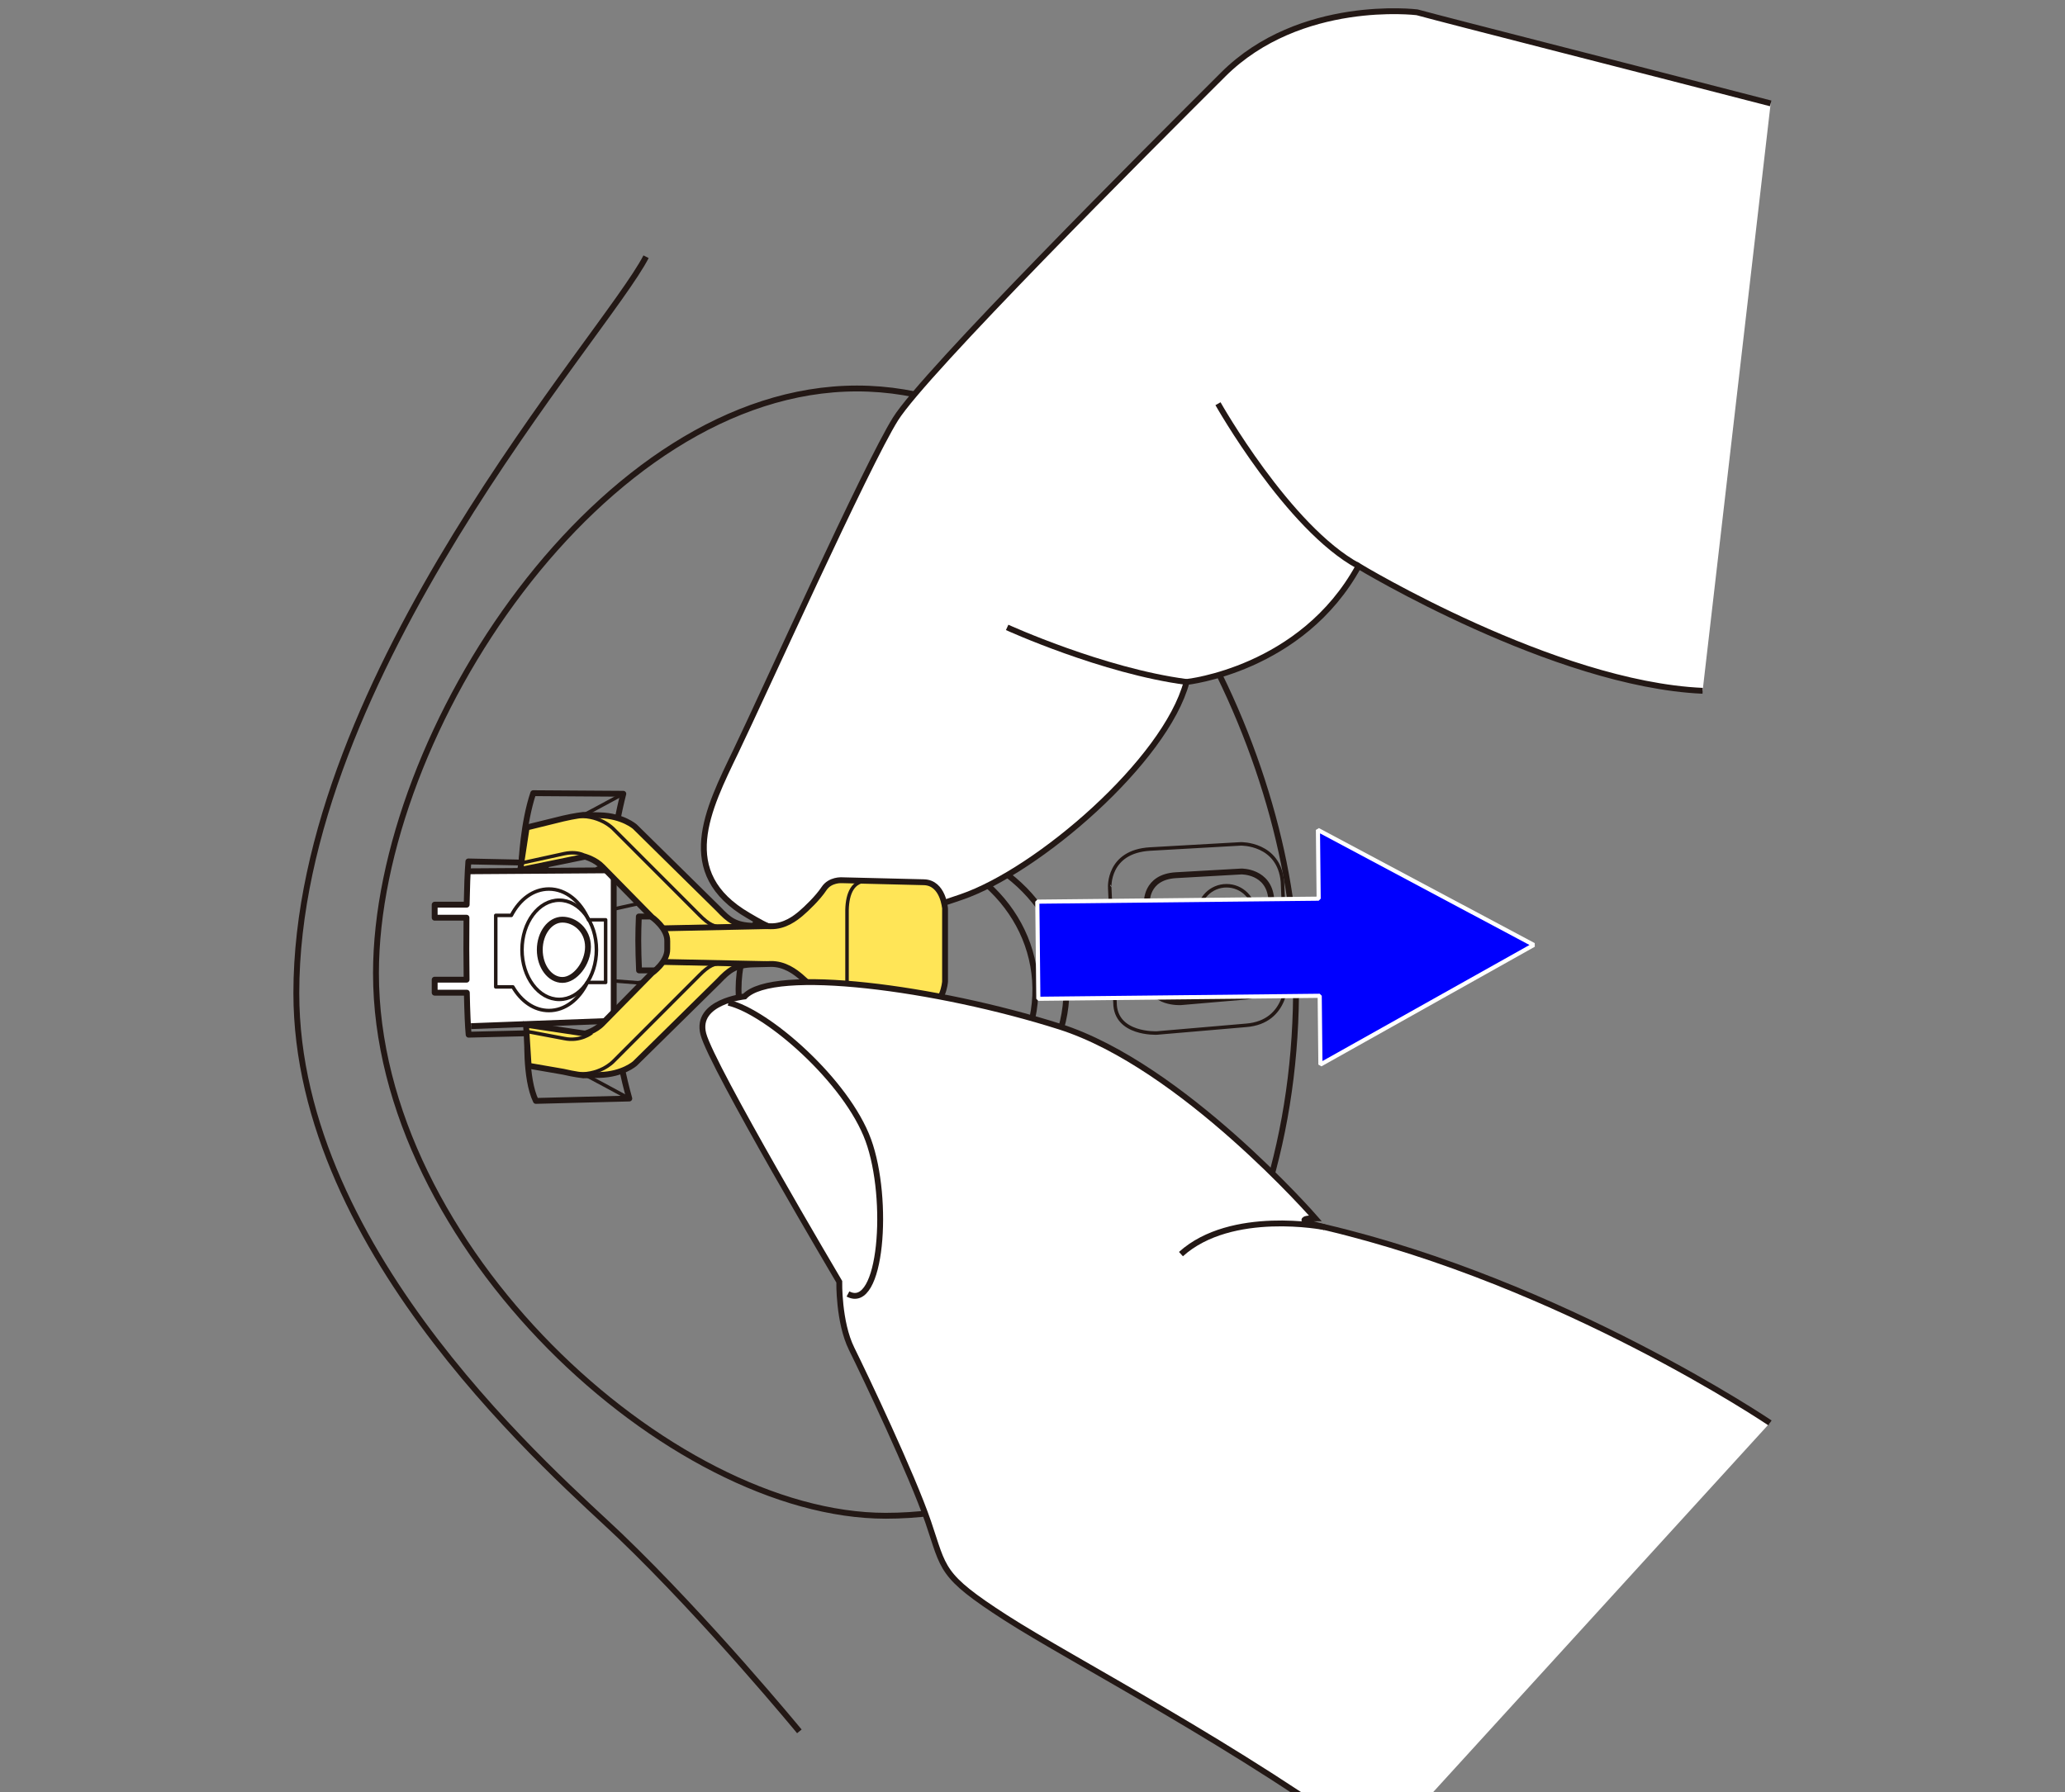 <?xml version="1.0" encoding="utf-8"?>
<!-- Generator: Adobe Illustrator 27.7.0, SVG Export Plug-In . SVG Version: 6.00 Build 0)  -->
<svg version="1.1" id="レイヤー_1" xmlns="http://www.w3.org/2000/svg" xmlns:xlink="http://www.w3.org/1999/xlink" x="0px"
	 y="0px" viewBox="0 0 250 217" enable-background="new 0 0 250 217" xml:space="preserve">
<rect x="0" y="0" width="250" height="217" fill="#808080" stroke="none"/>
<g>
	<g>
		<path fill="#FFFFFF" d="M74.3,105.387l-17.472,0.12l-0.329,1.3c-0.031,0.844-0.055,1.768-0.073,2.745h-3.874v1.577h3.851
			c-0.028,2.47-0.021,5.128,0.014,7.504h-3.865v1.577h3.893c0.027,1.272,0.063,2.407,0.105,3.332l0.473,0.719l17.277-0.651V105.387z
			"/>
		
			<ellipse transform="matrix(0.006 -1 1 0.006 -11.236 228.387)" fill="none" stroke="#231815" stroke-width="0.709" stroke-miterlimit="10" cx="109.234" cy="119.844" rx="18.161" ry="19.851"/>
		<path fill="none" stroke="#231815" stroke-width="0.709" stroke-miterlimit="10" d="M105.67,102.047
			c10.743-0.103,19.552,7.782,19.675,17.611s-8.486,17.88-19.229,17.983"/>
		<path fill="none" stroke="#231815" stroke-width="0.425" stroke-linejoin="round" stroke-miterlimit="10" d="M139.256,102.81
			l10.969-0.622c0,0,4.623-0.106,5.037,4.597l0.503,11.67c0,0,0.253,5.318-4.924,5.709l-10.771,0.926c0,0-5.039,0.25-5.082-3.649
			l-0.639-13.953C134.348,107.488,134.062,103.104,139.256,102.81z"/>
		<path fill="none" stroke="#231815" stroke-width="0.709" stroke-linejoin="round" stroke-miterlimit="10" d="M142.379,105.981
			l7.898-0.448c0,0,3.329-0.077,3.627,3.31l0.326,7.739c0,0,0.182,3.829-3.545,4.111l-7.755,0.667c0,0-3.628,0.18-3.659-2.627
			l-0.424-9.382C138.845,109.349,138.639,106.193,142.379,105.981z"/>
		
			<line fill="none" stroke="#231815" stroke-width="0.709" stroke-linejoin="round" stroke-miterlimit="10" x1="154.097" y1="113.446" x2="139.071" y2="114.337"/>
		
			<circle fill="none" stroke="#231815" stroke-width="0.425" stroke-linejoin="round" stroke-miterlimit="10" cx="148.49" cy="110.641" r="3.383"/>
		
			<circle fill="#FFFFFF" stroke="#231815" stroke-width="0.425" stroke-linejoin="round" stroke-miterlimit="10" cx="148.312" cy="116.46" r="2.819"/>
		<path fill="none" stroke="#231815" stroke-width="0.709" stroke-miterlimit="10" d="M156.805,115.296
			c1.74,37.158-18.719,68.253-49.59,68.253c-26.1,0-61.699-32.672-61.699-65.697c0-29.2,27.354-70.809,58.225-70.809
			S155.521,87.886,156.805,115.296z"/>
		<path fill="none" stroke="#231815" stroke-width="0.709" stroke-miterlimit="10" d="M78.215,31.089
			c-4.93,9.57-42.34,50.601-42.34,89.171c0,31.759,32.022,58.852,39.15,65.689c10.658,10.223,21.75,23.708,21.75,23.708"/>
		<path fill="none" stroke="#231815" stroke-width="0.709" stroke-linejoin="round" stroke-miterlimit="10" d="M83.87,117.509
			h-6.503c-0.055-1.25-0.094-2.513-0.094-3.625c0-0.925,0.027-1.918,0.068-2.9h5.152v-1.668h-5.07
			c0.15-2.651,0.358-4.857,0.358-4.857l-3.698-0.043c0.145-3.582,1.378-8.295,1.378-8.295l-10.906-0.073
			c-1.212,3.607-1.419,8.401-1.419,8.401l-6.434-0.134c-0.1,1.302-0.166,3.157-0.204,5.236h-3.874v1.577h3.851
			c-0.028,2.47-0.021,5.128,0.014,7.504h-3.865v1.577h3.893c0.048,2.282,0.124,4.15,0.219,5.086l7.119-0.174
			c0,0-0.315,5.438,1.021,8.192l11.31-0.29c0,0-1.668-5.8-1.455-8.666l2.834-0.167c0,0-0.146-2.368-0.118-5.087h6.424V117.509z"/>
		<path fill="none" stroke="#231815" stroke-width="0.425" stroke-linejoin="round" stroke-miterlimit="10" d="M75.46,96.121
			c0,0-5.378,2.936-9.293,4.93h-2.756"/>
		
			<line fill="none" stroke="#231815" stroke-width="0.425" stroke-linejoin="round" stroke-miterlimit="10" x1="72.969" y1="123.659" x2="74.629" y2="124.307"/>
		
			<line fill="none" stroke="#231815" stroke-width="0.425" stroke-linejoin="round" stroke-miterlimit="10" x1="74.178" y1="104.381" x2="72.182" y2="105.217"/>
		
			<line fill="none" stroke="#231815" stroke-width="0.425" stroke-linejoin="round" stroke-miterlimit="10" x1="77.854" y1="104.509" x2="74.061" y2="106.078"/>
		
			<line fill="none" stroke="#231815" stroke-width="0.425" stroke-linejoin="round" stroke-miterlimit="10" x1="74.3" y1="118.782" x2="77.423" y2="119.021"/>
		
			<line fill="none" stroke="#231815" stroke-width="0.425" stroke-linejoin="round" stroke-miterlimit="10" x1="77.348" y1="109.405" x2="74.3" y2="110.082"/>
		<path fill="none" stroke="#231815" stroke-width="0.425" stroke-linejoin="round" stroke-miterlimit="10" d="M76.27,133.07
			c0,0-5.378-2.936-9.293-4.93h-2.756"/>
		
			<line fill="none" stroke="#231815" stroke-width="0.425" stroke-linejoin="round" stroke-miterlimit="10" x1="77.834" y1="124.145" x2="74.3" y2="123.023"/>
		
			<line fill="none" stroke="#231815" stroke-width="0.425" stroke-linejoin="round" stroke-miterlimit="10" x1="66.632" y1="124.007" x2="66.918" y2="128.14"/>
		
			<line fill="none" stroke="#231815" stroke-width="0.425" stroke-linejoin="round" stroke-miterlimit="10" x1="66.216" y1="101.166" x2="66.216" y2="105.353"/>
		<g>
			<polyline fill="none" stroke="#231815" stroke-width="0.709" stroke-linejoin="round" stroke-miterlimit="10" points="
				57.023,124.26 74.3,123.609 74.3,105.387 56.828,105.507 			"/>
			
				<ellipse fill="none" stroke="#231815" stroke-width="0.425" stroke-linejoin="round" stroke-miterlimit="10" cx="67.702" cy="115.014" rx="4.505" ry="6.005"/>
			<path fill="none" stroke="#231815" stroke-width="0.709" stroke-linejoin="round" stroke-miterlimit="10" d="M71.185,114.656
				c0,2.016-1.584,4.009-3.097,4.009c-1.513,0-2.739-1.635-2.739-3.651c0-2.016,1.226-3.651,2.739-3.651
				C69.601,111.363,71.185,112.639,71.185,114.656z"/>
			<path fill="none" stroke="#231815" stroke-width="0.425" stroke-linejoin="round" stroke-miterlimit="10" d="M73.321,111.384
				h-2.068c-0.949-2.225-2.741-3.728-4.798-3.728c-1.888,0-3.552,1.264-4.548,3.191h-1.889v8.66h2.072
				c1.01,1.74,2.587,2.865,4.365,2.865c1.955,0,3.669-1.359,4.65-3.403h2.216V111.384z"/>
		</g>
	</g>
	<g>
		<path fill="#FFFFFF" stroke="#231815" stroke-width="0.709" d="M206.13,83.652c-18.004-0.792-41.654-15.103-41.654-15.103
			c-6.87,12.574-20.823,14.035-20.823,14.035c-2.549,9.54-17.974,22.866-27.275,26.042c-5.7,1.946-15.889,5.414-22.415,3.855
			c-1.152-0.275-2.225-0.956-3.365-1.616c-8.865-5.138-4.88-12.891-1.517-19.875c3.358-6.987,15.836-34.685,19.338-40.265
			c3.507-5.595,30.329-32.389,39.657-41.695c9.321-9.303,23.476-7.542,23.476-7.542c4.73,1.281,23.609,6.064,42.814,11.032"/>
		<path fill="none" stroke="#231815" stroke-width="0.709" d="M121.931,75.974c0,0,11.56,5.273,21.722,6.61"/>
		<path fill="none" stroke="#231815" stroke-width="0.709" d="M147.456,48.886c0,0,8.491,15.057,17.02,19.663"/>
	</g>
	<g>
		<path fill="#FFE557" stroke="#231815" stroke-width="0.709" stroke-miterlimit="10" d="M111.85,106.833l-9.923-0.243
			c0,0-1.426-0.106-2.168,1.018c-0.742,1.125-2.132,2.448-2.788,3.003c-0.657,0.555-1.968,1.595-3.681,1.553l-2.07-0.051
			c-2.213-0.054-2.983-0.716-4.236-2.033l-10.113-9.963c0,0-1.468-1.322-4.252-1.39l-1.999-0.049c0,0-1.074,0.117-2.439,0.44
			l-4.419,1.088l-0.78,5.139l7.845-1.608c0,0,1.277,0.353,2.113,1.23l5.985,6.093c0,0,1.896,1.332,1.857,2.903v0.97
			c0.038,1.571-1.857,2.903-1.857,2.903l-5.985,6.093c-0.836,0.878-2.113,1.23-2.113,1.23l-7.146-1.073l0.316,4.967l4.184,0.724
			c1.365,0.324,2.439,0.44,2.439,0.44l1.999-0.049c2.784-0.068,4.252-1.39,4.252-1.39l10.113-9.963
			c1.253-1.316,2.023-1.978,4.236-2.032l2.07-0.051c1.713-0.042,3.025,0.997,3.681,1.553c0.656,0.555,2.046,1.878,2.788,3.003
			c0.742,1.125,2.168,1.018,2.168,1.018l9.923-0.243c2.356-0.058,2.564-3.206,2.564-3.206v-8.821
			C114.414,110.038,114.206,106.89,111.85,106.833z"/>
		
			<line fill="none" stroke="#231815" stroke-width="0.709" stroke-miterlimit="10" x1="92.79" y1="112.151" x2="80.249" y2="112.414"/>
		<path fill="none" stroke="#231815" stroke-width="0.425" stroke-miterlimit="10" d="M87.571,112.26
			c-1.033,0.022-1.741-0.28-2.891-1.451l-10.423-10.435c0,0-1.734-1.864-4.821-1.475"/>
		<path fill="none" stroke="#231815" stroke-width="0.425" stroke-miterlimit="10" d="M71.242,103.883c0,0-0.964-0.926-2.939-0.51
			l-5.196,1.138"/>
		
			<line fill="none" stroke="#231815" stroke-width="0.709" stroke-miterlimit="10" x1="92.79" y1="116.747" x2="80.249" y2="116.484"/>
		<path fill="none" stroke="#231815" stroke-width="0.425" stroke-miterlimit="10" d="M87.571,116.638
			c-1.033-0.022-1.741,0.28-2.891,1.451l-10.423,10.435c0,0-1.734,1.864-4.821,1.475"/>
		<path fill="none" stroke="#231815" stroke-width="0.425" stroke-miterlimit="10" d="M71.639,125.065c0,0-1.36,1.105-3.335,0.689
			l-4.423-0.834"/>
		<path fill="none" stroke="#231815" stroke-width="0.425" stroke-miterlimit="10" d="M105.047,122.232
			c-1.779,0.044-2.452-1.48-2.502-3.513v-8.54c0.05-2.033,0.723-3.557,2.502-3.513"/>
	</g>
	<g>
		<path fill="#FFFFFF" stroke="#231815" stroke-width="0.709" d="M167.04,224.1c-16.864-12.537-37.307-23.063-45.296-28.209
			c-7.986-5.145-7.4-5.825-9.375-11.598c-1.98-5.774-7.669-17.732-9.267-20.967c-1.597-3.237-1.495-8.113-1.495-8.113
			s-15.45-26.099-16.459-30.009c-1.004-3.908,5.001-4.54,5.001-4.54c3.467-3.678,23.275-1.07,38.133,3.647
			c14.849,4.719,30.95,23.209,30.95,23.209s-3.606-0.033,1.139,1.08c28.901,6.794,53.91,23.702,53.91,23.702"/>
		<path fill="none" stroke="#231815" stroke-width="0.709" d="M88.189,121.423c4.743,1.117,14.326,9.501,16.932,16.645
			c2.6,7.147,1.612,20.8-2.462,18.622"/>
		<path fill="none" stroke="#231815" stroke-width="0.709" d="M160.371,148.601c0,0-11.294-2.243-17.399,3.263"/>
	</g>
	<g>
		<polygon fill="#0000FF" stroke="#FFFFFF" stroke-width="0.5" stroke-miterlimit="1" points="159.77,120.585 159.857,128.912 
			185.686,114.428 159.557,100.496 159.645,108.823 125.583,109.185 125.708,120.947 		"/>
	</g>
</g>
<g>
</g>
<g>
</g>
<g>
</g>
<g>
</g>
<g>
</g>
<g>
</g>
<g>
</g>
<g>
</g>
<g>
</g>
<g>
</g>
<g>
</g>
</svg>
